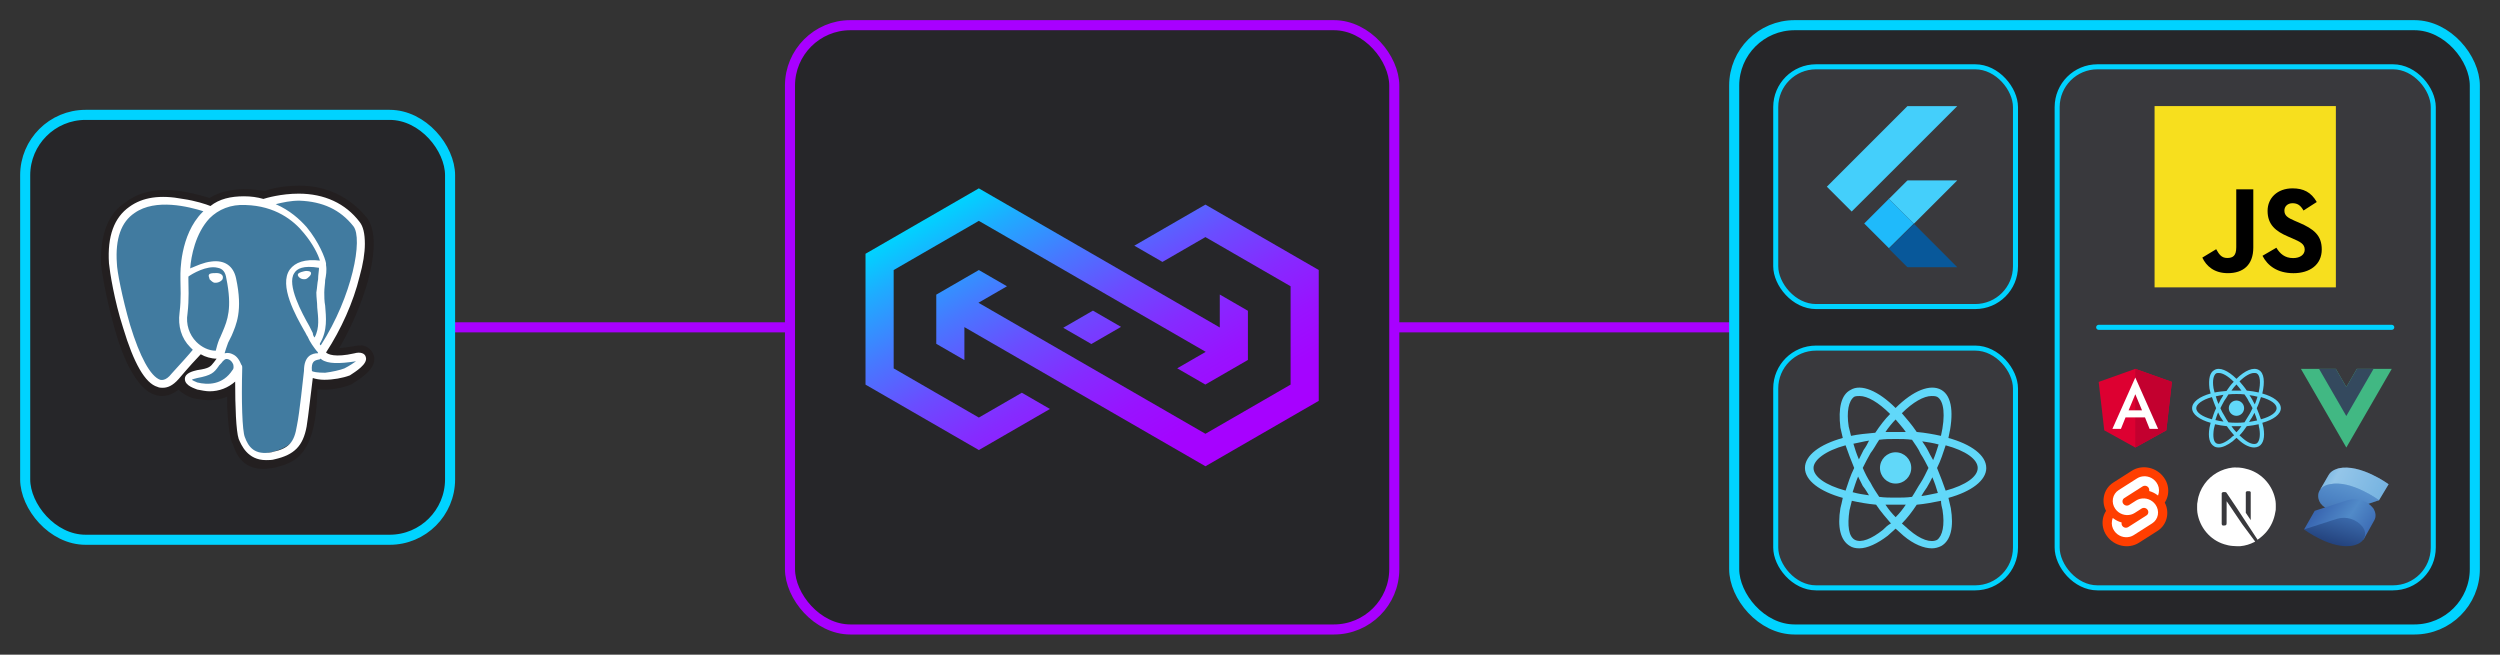 <?xml version="1.0" encoding="UTF-8"?><svg id="Layer_1" xmlns="http://www.w3.org/2000/svg" xmlns:xlink="http://www.w3.org/1999/xlink" viewBox="0 0 992.9 260"><rect x="0" y="0" width="992.9" height="260" fill="#333333" stroke="none"/><defs><style>.cls-1{fill:url(#linear-gradient);}.cls-1,.cls-2,.cls-3,.cls-4,.cls-5,.cls-6,.cls-7,.cls-8,.cls-9,.cls-10,.cls-11,.cls-12,.cls-13,.cls-14,.cls-15,.cls-16,.cls-17,.cls-18,.cls-19,.cls-20,.cls-21{stroke-width:0px;}.cls-22{fill:#39393d;}.cls-22,.cls-23,.cls-24,.cls-25,.cls-26{stroke-miterlimit:10;}.cls-22,.cls-23,.cls-25{stroke:#00d3ff;}.cls-22,.cls-25{stroke-width:2px;}.cls-23,.cls-24{fill:#262629;}.cls-23,.cls-24,.cls-26{stroke-width:4px;}.cls-24,.cls-26{stroke:#a800ff;}.cls-25{stroke-linecap:round;}.cls-25,.cls-26{fill:none;}.cls-2{fill:url(#linear-gradient-2);}.cls-2,.cls-3{isolation:isolate;opacity:.3;}.cls-3{fill:url(#linear-gradient-3);}.cls-4{fill:url(#linear-gradient-4);}.cls-5{fill:url(#linear-gradient-5);}.cls-7{fill:#f7df1e;}.cls-8{fill:#76b3e1;}.cls-9{fill:#518ac8;}.cls-10{fill:#61d8f9;}.cls-11{fill:#44cffb;}.cls-12{fill:#34495e;}.cls-13{fill:#41b883;}.cls-14{fill:#417ba0;}.cls-15{fill:#08589a;}.cls-16{fill:#1fbafb;}.cls-17{fill:#231f20;}.cls-18{fill:#dd0031;}.cls-19{fill:#c3002f;}.cls-20{fill:#fff;}.cls-21{fill:#ff3e00;}</style><symbol id="a" viewBox="0 0 93.2 112"><path class="cls-21" d="m87.25,97.18c-10.4,14.89-30.94,19.3-45.79,9.84l-26.08-16.62c-7.13-4.48-12.04-11.76-13.52-20.04-1.24-6.9-.15-14.02,3.11-20.23-2.23-3.39-3.76-7.19-4.48-11.18-1.5-8.44.46-17.14,5.45-24.12C16.34-.07,36.88-4.48,51.73,4.99l26.08,16.62c7.13,4.48,12.03,11.76,13.52,20.04,1.25,6.9.16,14.02-3.1,20.23,2.23,3.39,3.75,7.19,4.47,11.18,1.5,8.44-.46,17.14-5.45,24.12"/><path class="cls-20" d="m38.91,13.42c-8.41-2.19-17.29,1.11-22.24,8.24-3,4.2-4.18,9.42-3.28,14.5.15.83.36,1.64.62,2.43l.49,1.5,1.34-.98c3.08-2.27,6.53-3.99,10.2-5.1l.97-.29-.09-.97c-.12-1.38.26-2.75,1.05-3.87,1.49-2.15,4.17-3.14,6.7-2.49.57.15,1.11.39,1.6.7l26.08,16.63c1.29.81,2.18,2.13,2.45,3.63.27,1.53-.09,3.11-.99,4.37-1.49,2.15-4.17,3.14-6.7,2.49-.57-.15-1.11-.39-1.6-.7l-9.95-6.35c-1.64-1.04-3.43-1.82-5.3-2.33-8.41-2.19-17.29,1.11-22.24,8.24-3,4.2-4.18,9.42-3.28,14.5.9,4.98,3.85,9.36,8.14,12.05l26.08,16.62c1.64,1.04,3.42,1.83,5.3,2.33,8.41,2.19,17.29-1.11,22.24-8.24,3-4.2,4.18-9.42,3.28-14.5-.15-.82-.36-1.64-.62-2.44l-.49-1.5-1.34.98c-3.08,2.27-6.53,3.99-10.2,5.1l-.97.29.09.97c.12,1.38-.26,2.75-1.05,3.88-1.49,2.15-4.17,3.14-6.7,2.49-.57-.15-1.11-.39-1.6-.7l-26.09-16.63c-1.29-.81-2.18-2.13-2.45-3.63-.27-1.53.08-3.11.99-4.37,1.49-2.15,4.17-3.14,6.7-2.49.57.15,1.11.39,1.6.7l9.95,6.34c1.64,1.04,3.42,1.83,5.3,2.33,8.41,2.19,17.28-1.11,22.24-8.24,3-4.2,4.18-9.42,3.28-14.5-.89-4.98-3.85-9.36-8.13-12.05l-26.08-16.62c-1.64-1.04-3.42-1.83-5.3-2.33"/></symbol><linearGradient id="linear-gradient" x1="-12902.33" y1="-13231.81" x2="-13024.08" y2="-13302.1" gradientTransform="translate(-12833.2 -12833.2) rotate(-90) scale(1 -1)" gradientUnits="userSpaceOnUse"><stop offset="0" stop-color="#00d3ff"/><stop offset=".11" stop-color="#1eacff"/><stop offset=".28" stop-color="#4778ff"/><stop offset=".44" stop-color="#6a4dff"/><stop offset=".6" stop-color="#852bff"/><stop offset=".75" stop-color="#9813ff"/><stop offset=".88" stop-color="#a305ff"/><stop offset="1" stop-color="#a800ff"/></linearGradient><linearGradient id="linear-gradient-2" x1="920.03" y1="-10304.47" x2="946.32" y2="-10317.24" gradientTransform="translate(0 -10118.86) scale(1 -1)" gradientUnits="userSpaceOnUse"><stop offset=".1" stop-color="#76b3e1"/><stop offset=".3" stop-color="#dcf2fd"/><stop offset="1" stop-color="#76b3e1"/></linearGradient><linearGradient id="linear-gradient-3" x1="934.48" y1="-10310.68" x2="929.88" y2="-10326.01" gradientTransform="translate(0 -10118.86) scale(1 -1)" gradientUnits="userSpaceOnUse"><stop offset="0" stop-color="#76b3e1"/><stop offset=".5" stop-color="#4377bb"/><stop offset="1" stop-color="#1f3b77"/></linearGradient><linearGradient id="linear-gradient-4" x1="918.11" y1="-10317.37" x2="944.69" y2="-10335.45" gradientTransform="translate(0 -10118.86) scale(1 -1)" gradientUnits="userSpaceOnUse"><stop offset="0" stop-color="#315aa9"/><stop offset=".5" stop-color="#518ac8"/><stop offset="1" stop-color="#315aa9"/></linearGradient><linearGradient id="linear-gradient-5" x1="930.14" y1="-10319.53" x2="919.42" y2="-10358.86" gradientTransform="translate(0 -10118.86) scale(1 -1)" gradientUnits="userSpaceOnUse"><stop offset="0" stop-color="#4377bb"/><stop offset=".5" stop-color="#1a336b"/><stop offset="1" stop-color="#1a336b"/></linearGradient></defs><line class="cls-26" x1="174.35" y1="130" x2="695.01" y2="130"/><rect class="cls-24" x="313.75" y="10" width="240" height="240" rx="24" ry="24"/><path class="cls-1" d="m434.06,123.37l11.17,6.45-11.79,6.81-11.17-6.45,11.79-6.81Zm-90.31-22.57v51.96s45.01,25.98,45.01,25.98l28.24-16.31-11.17-6.45-17.07,9.86-33.83-19.53v-39.06s33.82-19.53,33.82-19.53l16.96,9.79,16.87,9.74,11.17,6.45,45.12,26.04-11.33,6.54,11.17,6.45,16.91-9.77v-19.53s-11.17-6.45-11.17-6.45v13.08s-33.95-19.6-33.95-19.6l-11.17-6.45-5.58-3.22-22.45-12.96h0s-22.55-13.02-22.55-13.02l-45,25.98Zm39.26,29.11l50.74,29.29h0s23.92,13.81,23.92,13.81l21.08,12.17,45-25.98v-51.96s-45.01-25.98-45.01-25.98l-28.24,16.31,11.17,6.45,17.07-9.86,33.83,19.53v39.06s-33.82,19.53-33.82,19.53l-15.5-8.95h0s-18.33-10.58-18.33-10.58l-11.17-6.45-45.15-26.06,11.33-6.54-11.17-6.45-16.91,9.77v19.53s11.17,6.45,11.17,6.45v-13.08Z"/><rect class="cls-23" x="688.75" y="10" width="294.15" height="240" rx="24" ry="24"/><rect class="cls-22" x="817.02" y="26.53" width="149.38" height="206.94" rx="16" ry="16"/><rect class="cls-22" x="705.25" y="26.53" width="95.22" height="95.22" rx="16" ry="16"/><path class="cls-11" d="m757.53,42.16l19.82-.02-33.27,33.25-8.67,8.62-9.86-9.86,31.98-31.98Zm-.19,29.7c.27-.34.73-.17,1.09-.22h18.92l-17.24,17.22-9.91-9.86,7.14-7.14h0Z"/><path class="cls-16" d="m740.4,88.76l9.8-9.8,9.83,9.78.05.05-9.88,9.78-9.8-9.8h0Z"/><path class="cls-15" d="m750.2,98.77l9.96-9.86,17.19,17.22c-6.48.02-12.97,0-19.43,0-.36.07-.61-.24-.83-.46l-6.9-6.9h0Z"/><rect class="cls-22" x="705.25" y="138.25" width="95.22" height="95.22" rx="16" ry="16"/><circle class="cls-10" cx="752.86" cy="185.84" r="6.21"/><path class="cls-10" d="m788.86,185.84c0-5.01-5.95-9.39-15.03-11.9,2.19-9.39,1.57-16.59-2.82-19.1-4.38-2.5-11.27.31-18.16,7.2-6.89-6.89-13.77-9.7-17.84-7.2-3.76,1.88-5.01,7.2-4.07,15.03.31,1.25.63,2.82.94,4.07-9.08,2.5-15.03,6.89-15.03,11.9s5.95,9.39,15.03,11.9c-.31,1.57-.63,2.82-.94,4.07-1.25,7.51,0,12.83,3.76,15.03.94.63,2.19.94,3.76.94,3.13,0,7.2-1.88,11.27-5.01.94-.94,2.19-1.88,3.13-2.82.94.94,2.19,1.88,3.13,2.82,4.07,3.44,8.14,5.01,11.27,5.01,1.25,0,2.5-.31,3.76-.94,3.76-2.19,5.01-7.51,3.76-15.03-.31-1.25-.63-2.82-.94-4.07,9.08-2.5,15.03-6.89,15.03-11.9Zm-19.54-28.26c2.79,1.55,3.42,7.45,1.55,15.53-2.79-.62-6.21-1.24-9.63-1.55-1.86-2.79-4.04-5.28-5.9-7.45,4.35-4.35,8.69-6.83,11.8-6.83.62,0,1.55,0,2.17.31Zm-6.52,34.16c-1.24,1.86-2.17,3.73-3.42,5.59-2.17.31-4.35.31-6.52.31s-4.35,0-6.52-.31c-1.24-1.86-2.48-3.73-3.42-5.59-1.24-1.86-2.17-3.73-3.11-5.9.93-1.86,1.86-3.73,3.11-5.9,1.24-1.55,2.17-3.42,3.42-5.28,2.17-.31,4.35-.31,6.52-.31s4.35,0,6.52.31c1.24,1.86,2.48,3.42,3.42,5.59,1.24,1.86,2.17,3.73,3.11,5.59-.93,1.86-1.86,4.04-3.11,5.9Zm4.66-2.17c.93,2.17,1.55,4.04,2.17,6.21-1.86.31-4.04.93-6.52,1.24.62-1.24,1.55-2.48,2.17-3.42.93-1.55,1.55-2.79,2.17-4.04Zm-14.59,15.84c-1.55-1.55-2.79-3.11-4.04-4.97h8.07c-1.24,1.86-2.48,3.42-4.04,4.97Zm-10.56-8.69c-2.17-.31-4.35-.62-6.52-1.24.62-1.86,1.24-4.04,2.17-6.21.62,1.24,1.24,2.48,1.86,3.73,1.24,1.55,1.86,2.79,2.48,3.73Zm-4.04-14.28c-.93-2.17-1.55-4.04-2.17-6.21,1.86-.31,4.04-.93,6.21-1.24-.62,1.24-1.24,2.48-2.17,3.73-.62,1.24-1.24,2.48-1.86,3.73Zm14.59-15.84c1.24,1.55,2.79,3.11,4.04,4.97h-8.07c1.24-1.86,2.79-3.73,4.04-4.97Zm12.73,12.11c-.62-1.24-1.55-2.48-2.17-3.42,2.17.31,4.35.62,6.52,1.24-.62,1.86-1.24,4.04-2.17,6.21-.93-1.55-1.55-2.79-2.17-4.04Zm-31.36-9.32c-.93-5.9,0-10.25,2.17-11.8.62-.31,1.55-.31,2.17-.31,3.11,0,7.45,2.48,12.11,7.14-2.17,2.17-4.04,4.66-5.9,7.45-3.42.31-6.83.62-9.63,1.24-.31-1.24-.62-2.48-.93-3.73Zm-13.97,16.46c0-3.11,4.66-6.83,12.73-9,.93,2.79,2.17,5.9,3.42,9-1.55,3.11-2.48,6.21-3.42,9-8.07-2.17-12.73-5.59-12.73-9Zm27.64,24.53c-4.66,3.73-8.69,5.28-11.18,4.04-2.48-1.24-3.11-5.59-2.17-11.8.31-1.24.62-2.48.93-3.73,2.79.62,6.21,1.24,9.63,1.55,1.86,2.79,4.04,5.28,5.9,7.45-1.24.62-2.17,1.55-3.11,2.48Zm23.6-7.76c.93,5.9,0,10.25-2.17,11.8-2.48,1.24-6.52,0-11.18-4.04-.93-.93-1.86-1.55-2.79-2.48,2.17-2.17,4.04-4.66,5.9-7.45,3.42-.31,6.52-.93,9.63-1.55,0,1.24.31,2.48.62,3.73Zm1.24-7.76c-.93-2.79-2.17-5.9-3.42-9,1.55-3.11,2.48-6.21,3.42-9,8.07,2.17,12.73,5.59,12.73,9s-4.66,6.83-12.73,9Z"/><rect class="cls-7" x="855.71" y="42.13" width="72" height="72"/><path class="cls-6" d="m904.08,98.39c1.45,2.37,3.34,4.11,6.67,4.11,2.8,0,4.59-1.41,4.59-3.34,0-2.32-1.84-3.14-4.93-4.49l-1.69-.73c-4.88-2.08-8.13-4.69-8.13-10.19,0-5.07,3.86-8.94,9.91-8.94,4.3,0,7.39,1.5,9.62,5.42l-5.27,3.38c-1.15-2.08-2.41-2.9-4.35-2.9s-3.23,1.26-3.23,2.9c0,2.03,1.26,2.86,4.16,4.11l1.69.72c5.75,2.47,8.99,4.98,8.99,10.63,0,6.09-4.79,9.43-11.21,9.43s-10.34-2.99-12.33-6.91l5.5-3.2Zm-23.9.58c1.06,1.89,2.03,3.49,4.35,3.49s3.62-.87,3.62-4.25v-23.01h6.77v23.1c0,7.01-4.1,10.19-10.1,10.19-5.42,0-8.56-2.8-10.15-6.18l5.51-3.34Z"/><line class="cls-25" x1="833.51" y1="130" x2="949.91" y2="130"/><polygon class="cls-18" points="848.05 146.5 848.05 146.5 848.05 146.5 833.51 151.68 835.73 170.91 848.05 177.74 848.05 177.74 848.05 177.74 860.38 170.91 862.59 151.68 848.05 146.5"/><polygon class="cls-19" points="848.05 146.5 848.05 149.96 848.05 149.95 848.05 165.77 848.05 165.77 848.05 177.74 848.05 177.74 860.38 170.91 862.59 151.68 848.05 146.5"/><path class="cls-20" d="m848.05,149.95l-9.09,20.38h3.39l1.83-4.56h7.72l1.83,4.56h3.39l-9.06-20.38h0Zm2.66,13.01h-5.31l2.66-6.39,2.66,6.39Z"/><use width="93.2" height="112" transform="translate(835.05 216.94) scale(.28 -.28)" xlink:href="#a"/><circle class="cls-10" cx="888.23" cy="162.11" r="3.04"/><path class="cls-10" d="m905.85,162.11c0-2.45-2.91-4.6-7.35-5.82,1.07-4.6.77-8.12-1.38-9.35-2.15-1.23-5.52.15-8.89,3.52-3.37-3.37-6.74-4.75-8.73-3.52-1.84.92-2.45,3.52-1.99,7.35.15.61.31,1.38.46,1.99-4.44,1.23-7.35,3.37-7.35,5.82s2.91,4.6,7.35,5.82c-.15.77-.31,1.38-.46,1.99-.61,3.68,0,6.28,1.84,7.35.46.31,1.07.46,1.84.46,1.53,0,3.52-.92,5.52-2.45.46-.46,1.07-.92,1.53-1.38.46.46,1.07.92,1.53,1.38,1.99,1.69,3.98,2.45,5.52,2.45.61,0,1.23-.15,1.84-.46,1.84-1.07,2.45-3.68,1.84-7.35-.15-.61-.31-1.38-.46-1.99,4.44-1.23,7.35-3.37,7.35-5.82Zm-9.57-13.83c1.37.76,1.67,3.65.76,7.6-1.37-.3-3.04-.61-4.71-.76-.91-1.37-1.98-2.58-2.89-3.65,2.13-2.13,4.26-3.34,5.78-3.34.3,0,.76,0,1.06.15Zm-3.19,16.72c-.61.91-1.06,1.82-1.67,2.74-1.06.15-2.13.15-3.19.15s-2.13,0-3.19-.15c-.61-.91-1.22-1.82-1.67-2.74-.61-.91-1.06-1.82-1.52-2.89.46-.91.91-1.82,1.52-2.89.61-.76,1.06-1.67,1.67-2.58,1.06-.15,2.13-.15,3.19-.15s2.13,0,3.19.15c.61.91,1.22,1.67,1.67,2.74.61.91,1.06,1.82,1.52,2.74-.46.91-.91,1.98-1.52,2.89Zm2.28-1.06c.46,1.06.76,1.98,1.06,3.04-.91.15-1.98.46-3.19.61.3-.61.76-1.22,1.06-1.67.46-.76.76-1.37,1.06-1.98Zm-7.14,7.75c-.76-.76-1.37-1.52-1.98-2.43h3.95c-.61.91-1.22,1.67-1.98,2.43Zm-5.17-4.26c-1.06-.15-2.13-.3-3.19-.61.3-.91.61-1.98,1.06-3.04l.91,1.82c.61.76.91,1.37,1.22,1.82Zm-1.98-6.99c-.46-1.06-.76-1.98-1.06-3.04.91-.15,1.98-.46,3.04-.61-.3.61-.61,1.22-1.06,1.82-.3.61-.61,1.22-.91,1.82Zm7.14-7.75c.61.76,1.37,1.52,1.98,2.43h-3.95c.61-.91,1.37-1.82,1.98-2.43Zm6.23,5.93c-.3-.61-.76-1.22-1.06-1.67,1.06.15,2.13.3,3.19.61-.3.91-.61,1.98-1.06,3.04-.46-.76-.76-1.37-1.06-1.98Zm-15.35-4.56c-.46-2.89,0-5.02,1.06-5.78.3-.15.76-.15,1.06-.15,1.52,0,3.65,1.22,5.93,3.5-1.06,1.06-1.98,2.28-2.89,3.65-1.67.15-3.34.3-4.71.61-.15-.61-.3-1.22-.46-1.82Zm-6.84,8.06c0-1.52,2.28-3.34,6.23-4.41.46,1.37,1.06,2.89,1.67,4.41-.76,1.52-1.22,3.04-1.67,4.41-3.95-1.06-6.23-2.74-6.23-4.41Zm13.53,12.01c-2.28,1.82-4.26,2.58-5.47,1.98-1.22-.61-1.52-2.74-1.06-5.78.15-.61.3-1.22.46-1.82,1.37.3,3.04.61,4.71.76.91,1.37,1.98,2.58,2.89,3.65-.61.3-1.06.76-1.52,1.22Zm11.55-3.8c.46,2.89,0,5.02-1.06,5.78-1.22.61-3.19,0-5.47-1.98-.46-.46-.91-.76-1.37-1.22,1.06-1.06,1.98-2.28,2.89-3.65,1.67-.15,3.19-.46,4.71-.76,0,.61.15,1.22.3,1.82Zm.61-3.8c-.46-1.37-1.06-2.89-1.67-4.41.76-1.52,1.22-3.04,1.67-4.41,3.95,1.06,6.23,2.74,6.23,4.41s-2.28,3.34-6.23,4.41Z"/><path class="cls-20" d="m895.74,214.99q-.1.1,0,0t0,0q.1-.1,0,0Zm.29-.1q-.1,0,0,0s.1,0,0,0q.1-.1,0,0Zm.1-.1h0q.1,0,0,0,.1-.1,0,0Zm.2-.1q-.1,0,0,0s.1,0,0,0q.1-.1,0,0Zm.2-.2c-.1.1-.1.2,0,0l.1-.1q0,.1-.1.1h0Zm-9.27-28.8h-.49c-4.49.49-8.59,2.83-11.23,6.54-1.46,2.05-2.44,4.39-2.73,6.83-.2.88-.2,1.07-.2,2.25s0,1.37.1,2.25c.88,5.86,4.98,10.84,10.64,12.59.98.29,2.05.59,3.32.68.59.1,2.54.1,3.03.1,2.15-.2,3.9-.78,5.66-1.66.29-.1.29-.2.29-.2-.88-1.17-1.66-2.25-2.54-3.42l-2.54-3.42-3.12-4.59c-1.07-1.56-2.05-3.12-3.12-4.59v4.59c0,4.39,0,4.59-.1,4.69-.1.1-.2.2-.29.29-.1,0-.2.1-.68.1h-.49l-.1-.1c-.1-.1-.2-.1-.2-.2l-.1-.29v-12.3l.1-.1.2-.2c.1-.1.2-.1.68-.1.59,0,.68,0,.88.2,1.27,1.85,2.54,3.81,3.81,5.66,2.05,3.12,4.78,7.32,6.15,9.37l2.44,3.71.1-.1c1.17-.78,2.25-1.76,3.22-2.83,1.95-2.25,3.22-4.98,3.71-8.01.2-.68.2-.98.2-2.15s0-1.37-.1-2.25c-.88-5.86-5.08-10.84-10.74-12.59-1.07-.29-2.15-.59-3.22-.68-.29-.1-2.34-.1-2.54-.1h0Zm6.35,9.47c.2.1.29.2.29.39v11.03l-.98-1.46-.98-1.46v-8.1c0-.2.2-.29.29-.39.1-.1.2-.1.68-.1.49,0,.59,0,.68.1h0Z"/><path class="cls-13" d="m936.04,146.5l-4.17,7.21-4.17-7.21h-13.87l18.04,31.24,18.04-31.24h-13.87Z"/><path class="cls-12" d="m936.04,146.5l-4.17,7.21-4.17-7.21h-6.66l10.82,18.74,10.82-18.74h-6.66Z"/><path class="cls-8" d="m948.66,192.32s-11.19-8.23-19.85-6.33l-.63.21c-1.27.42-2.32,1.06-2.96,1.9l-.42.63-3.17,5.49,5.49,1.06c2.32,1.48,5.28,2.11,8.02,1.48l9.71,1.9,3.8-6.33Z"/><path class="cls-2" d="m948.66,192.32s-11.19-8.23-19.85-6.33l-.63.21c-1.27.42-2.32,1.06-2.96,1.9l-.42.63-3.17,5.49,5.49,1.06c2.32,1.48,5.28,2.11,8.02,1.48l9.71,1.9,3.8-6.33Z"/><path class="cls-9" d="m925.22,192.32l-.84.21c-3.59,1.06-4.65,4.43-2.74,7.39,2.11,2.74,6.55,4.22,10.14,3.17l13.09-4.43s-11.19-8.23-19.64-6.33Z"/><path class="cls-3" d="m925.22,192.32l-.84.21c-3.59,1.06-4.65,4.43-2.74,7.39,2.11,2.74,6.55,4.22,10.14,3.17l13.09-4.43s-11.19-8.23-19.64-6.33Z"/><path class="cls-4" d="m942.54,201.82c-2.42-3.02-6.43-4.27-10.14-3.17l-13.09,4.22-4.22,7.39,23.65,4.01,4.22-7.6c.84-1.48.63-3.17-.42-4.86Z"/><path class="cls-5" d="m938.31,209.21c-2.42-3.02-6.43-4.27-10.14-3.17l-13.09,4.22s11.19,8.45,19.85,6.33l.63-.21c3.59-1.06,4.86-4.43,2.74-7.18Z"/><rect class="cls-23" x="10" y="45.62" width="168.75" height="168.75" rx="24" ry="24"/><path class="cls-17" d="m148.41,141.04c-.7-2.1-2.45-3.5-4.56-3.86-1.05,0-2.1,0-3.5.35-2.45.35-4.21.7-5.61.7,4.91-8.41,9.11-18.22,11.57-27.34,3.86-14.72,1.75-21.38-.7-24.53-6.66-8.06-15.77-12.62-26.64-12.62-5.96,0-11.21,1.05-13.67,2.1-2.45-.35-5.26-.7-8.06-.7-5.26,0-10.16,1.05-14.02,3.5-2.1-.7-5.96-1.75-9.81-2.45-9.81-1.75-17.52-.35-23.13,3.86-7.36,4.56-10.51,12.97-10.16,24.88.35,3.86,2.45,15.42,5.61,26.29,1.75,6.31,3.86,11.57,5.96,15.42,3.15,5.61,6.31,9.11,9.81,10.16,2.1.7,5.61,1.05,9.46-2.1.35.7,1.05,1.05,2.1,1.75,1.05.7,2.45,1.4,3.86,1.75,4.91,1.05,9.46,1.05,13.32-.7v4.56c.35,5.61.7,10.16,1.75,13.32,0,0,0,.35.35.7.7,1.75,1.4,4.56,3.86,7.01,2.45,2.45,5.61,3.15,8.41,3.15,1.4,0,2.8-.35,3.86-.35,4.21-1.05,8.76-2.1,12.27-7.01,3.15-4.56,4.91-11.57,5.26-22.43v-1.75h1.05c4.21.35,9.46-.7,12.62-2.1,2.45-1.75,10.51-5.96,8.76-11.57Z"/><path class="cls-14" d="m141.05,142.09c-12.62,2.45-13.67-1.75-13.67-1.75,13.32-19.98,18.93-45.21,14.02-51.17-12.97-16.82-35.75-8.76-36.1-8.76h0c-2.45-.35-5.26-.7-8.41-1.05-5.61,0-10.16,1.4-13.32,3.86,0,0-40.65-16.82-38.55,21.03.35,8.06,11.57,60.98,24.88,44.86,4.91-5.96,9.46-10.86,9.46-10.86,2.45,1.4,5.26,2.45,8.06,2.1l.35-.35v2.1c-3.5,3.86-2.45,4.56-9.11,5.96-7.01,1.4-2.8,3.86-.35,4.56,3.15.7,10.51,2.1,15.77-5.26l-.35.7c1.4,1.05,2.1,7.01,2.1,12.27s-.35,9.11.7,11.92c1.05,2.8,2.1,9.46,11.21,7.36,7.36-1.75,11.21-5.61,11.92-12.62.35-4.91,1.4-4.21,1.4-8.76l.7-2.1c.7-6.66,0-8.76,4.91-7.71h1.05c3.5,0,7.71-.7,10.51-1.75,4.91-1.4,8.41-5.61,2.8-4.56h0Z"/><path class="cls-20" d="m86.03,108.45c-1.05,0-2.1,0-2.8.35q-.35.35-.35.7c0,.35.35,1.05.35,1.4.7.7,1.4,1.4,2.1,1.4h.35c1.4,0,2.8-1.05,2.8-1.75.35-1.4-1.05-2.1-2.45-2.1Z"/><path class="cls-20" d="m123.53,108.45h0c0-.7-1.4-1.05-2.8-.7-1.4.35-2.45.7-2.45,1.4s1.05,1.75,2.45,1.75h.35c.7,0,1.4-.7,1.75-1.05.7-.7.7-1.05.7-1.4Z"/><path class="cls-20" d="m145.26,141.74c-.35-1.4-2.1-2.1-4.56-1.4-7.71,1.75-10.51.35-11.21-.35,5.96-9.11,10.86-19.98,13.32-30.14,1.4-4.91,2.1-9.46,2.1-12.97,0-4.21-.7-7.01-2.1-8.76-5.61-7.36-14.02-11.21-24.18-11.21-7.01,0-12.97,1.75-14.02,2.1-2.45-.7-4.91-1.05-7.71-1.05-5.26,0-9.81,1.05-13.32,3.86-1.75-.7-5.96-2.1-10.86-2.8-9.11-1.75-16.12-.7-21.38,3.15-5.96,4.21-8.76,11.57-8.06,22.43.35,3.5,2.1,14.72,5.61,25.58,4.21,14.02,8.76,22.08,13.67,23.48.7.35,1.4.35,2.1.35,1.75,0,3.86-.7,6.31-3.5,3.86-4.56,7.36-8.41,8.76-9.81,1.75,1.05,4.21,1.75,6.31,1.75h0c-.35.35-.7,1.05-1.05,1.4-1.4,1.75-1.75,2.45-6.66,3.15-1.4.35-4.91,1.05-4.91,3.5,0,2.8,4.21,3.86,4.91,4.21,1.75.35,3.5.7,4.91.7,3.86,0,7.36-1.4,10.16-3.86,0,9.81.35,19.63,1.4,22.78,1.05,2.45,3.5,8.41,10.86,8.41,1.05,0,2.45,0,3.5-.35,7.71-1.75,11.21-5.26,12.62-12.97.7-4.21,1.75-14.02,2.45-19.28,1.05.35,2.8.7,4.56.7,3.5,0,7.36-.7,10.16-1.75,2.1-1.4,7.36-4.56,6.31-7.36Zm-18.57-35.4c0,1.4-.35,2.8-.35,4.56-.35,1.75-.35,3.15-.7,5.26,0,2.1.35,3.86.35,5.96.35,3.86,1.05,8.06-1.05,11.92-.35-.35-.7-1.05-.7-1.75-.35-.7-.7-1.4-1.4-2.8-2.8-4.91-9.11-16.47-5.96-21.03,1.05-1.75,3.5-3.15,9.81-2.1Zm-7.71-26.64c9.11.35,16.12,3.5,21.38,10.16,3.86,4.91-.35,27.69-12.97,47.31l-.35-.35v-.35c3.15-5.26,2.45-10.51,2.1-15.07-.35-1.75-.35-3.86-.35-5.26,0-1.75.35-3.5.35-4.91.35-1.75.7-3.86.35-5.96v-.7c-.35-2.1-2.8-8.41-7.71-14.37-2.8-3.15-6.66-6.66-12.27-9.11,2.8-.7,5.96-1.4,9.46-1.4Zm-50.82,68.69c-2.45,3.15-4.21,2.45-4.56,2.45-3.86-1.4-8.06-9.11-11.92-21.73-3.15-10.86-5.26-21.73-5.26-24.53-.7-9.81,1.75-16.47,7.01-19.98,8.41-5.96,21.73-2.45,27.34-.7l-.35.35c-9.11,9.11-8.76,24.53-8.76,25.23v1.75c0,2.45.35,7.36-.35,12.97-.7,5.26.7,10.16,4.21,13.67.35.35.7.7,1.05,1.05-1.4,1.75-4.56,5.26-8.41,9.46Zm9.81-12.62c-2.8-2.8-4.21-7.01-3.5-11.21.7-5.96.35-10.86.35-13.67v-1.05c1.4-1.05,7.36-4.56,11.57-3.5,2.1.35,3.15,1.75,3.5,4.21,2.45,11.92.35,16.82-1.4,21.03-.35.7-.7,1.75-1.05,2.45l-.35.7c-.7,1.75-1.05,3.15-1.4,4.56-2.8,0-5.61-1.4-7.71-3.5Zm.35,16.12c-.7-.35-1.75-.7-2.1-1.05.35-.35,1.05-.35,2.1-.7,5.61-1.05,6.66-2.1,8.41-4.56.35-.7,1.05-1.05,1.75-2.1h0c1.05-1.05,1.4-1.05,2.45-.7.7.35,1.4,1.05,1.75,2.1,0,.35.35,1.4-.35,2.1-3.86,5.96-9.81,5.96-14.02,4.91Zm29.79,27.69c-7.01,1.4-9.46-2.1-10.86-5.96-1.05-2.45-1.4-14.37-1.05-27.34v-.35c0-.35,0-.7-.35-1.05-.7-1.75-1.75-3.5-3.5-4.21-.7-.35-1.75-.7-3.15-.35.35-1.05.7-2.45,1.4-4.21l.35-.7c.35-.7.7-1.4,1.05-2.1,1.75-4.21,4.56-9.81,1.75-22.78-1.05-4.91-4.56-7.36-9.81-6.66-3.15.35-5.96,1.75-7.71,2.45-.35,0-.7.35-.7.35.35-4.91,2.1-14.02,7.71-19.98,3.5-3.5,8.41-5.61,14.37-5.26,11.57.35,18.93,5.96,23.13,11.21,3.5,4.21,5.61,8.41,6.31,10.86-5.96-.7-9.81.7-11.92,3.5-4.56,6.31,2.45,18.57,5.61,24.18.7,1.05,1.05,2.1,1.4,2.45,1.05,2.45,2.45,4.21,3.5,5.61.35.35.7.7.7,1.05-2.45,0-5.61,1.05-5.61,7.01-.35,2.8-1.75,16.82-2.8,21.73-1.05,6.66-3.15,9.11-9.81,10.51Zm28.74-33.29c-1.75.7-4.91,1.4-7.71,1.75-3.15,0-4.91-.35-5.26-.7-.35-3.86,1.05-4.21,2.8-4.56q.35,0,.7-.35l.35.35c2.45,1.75,7.01,1.75,13.67.7h0c-1.05.7-2.45,1.75-4.56,2.8Z"/></svg>